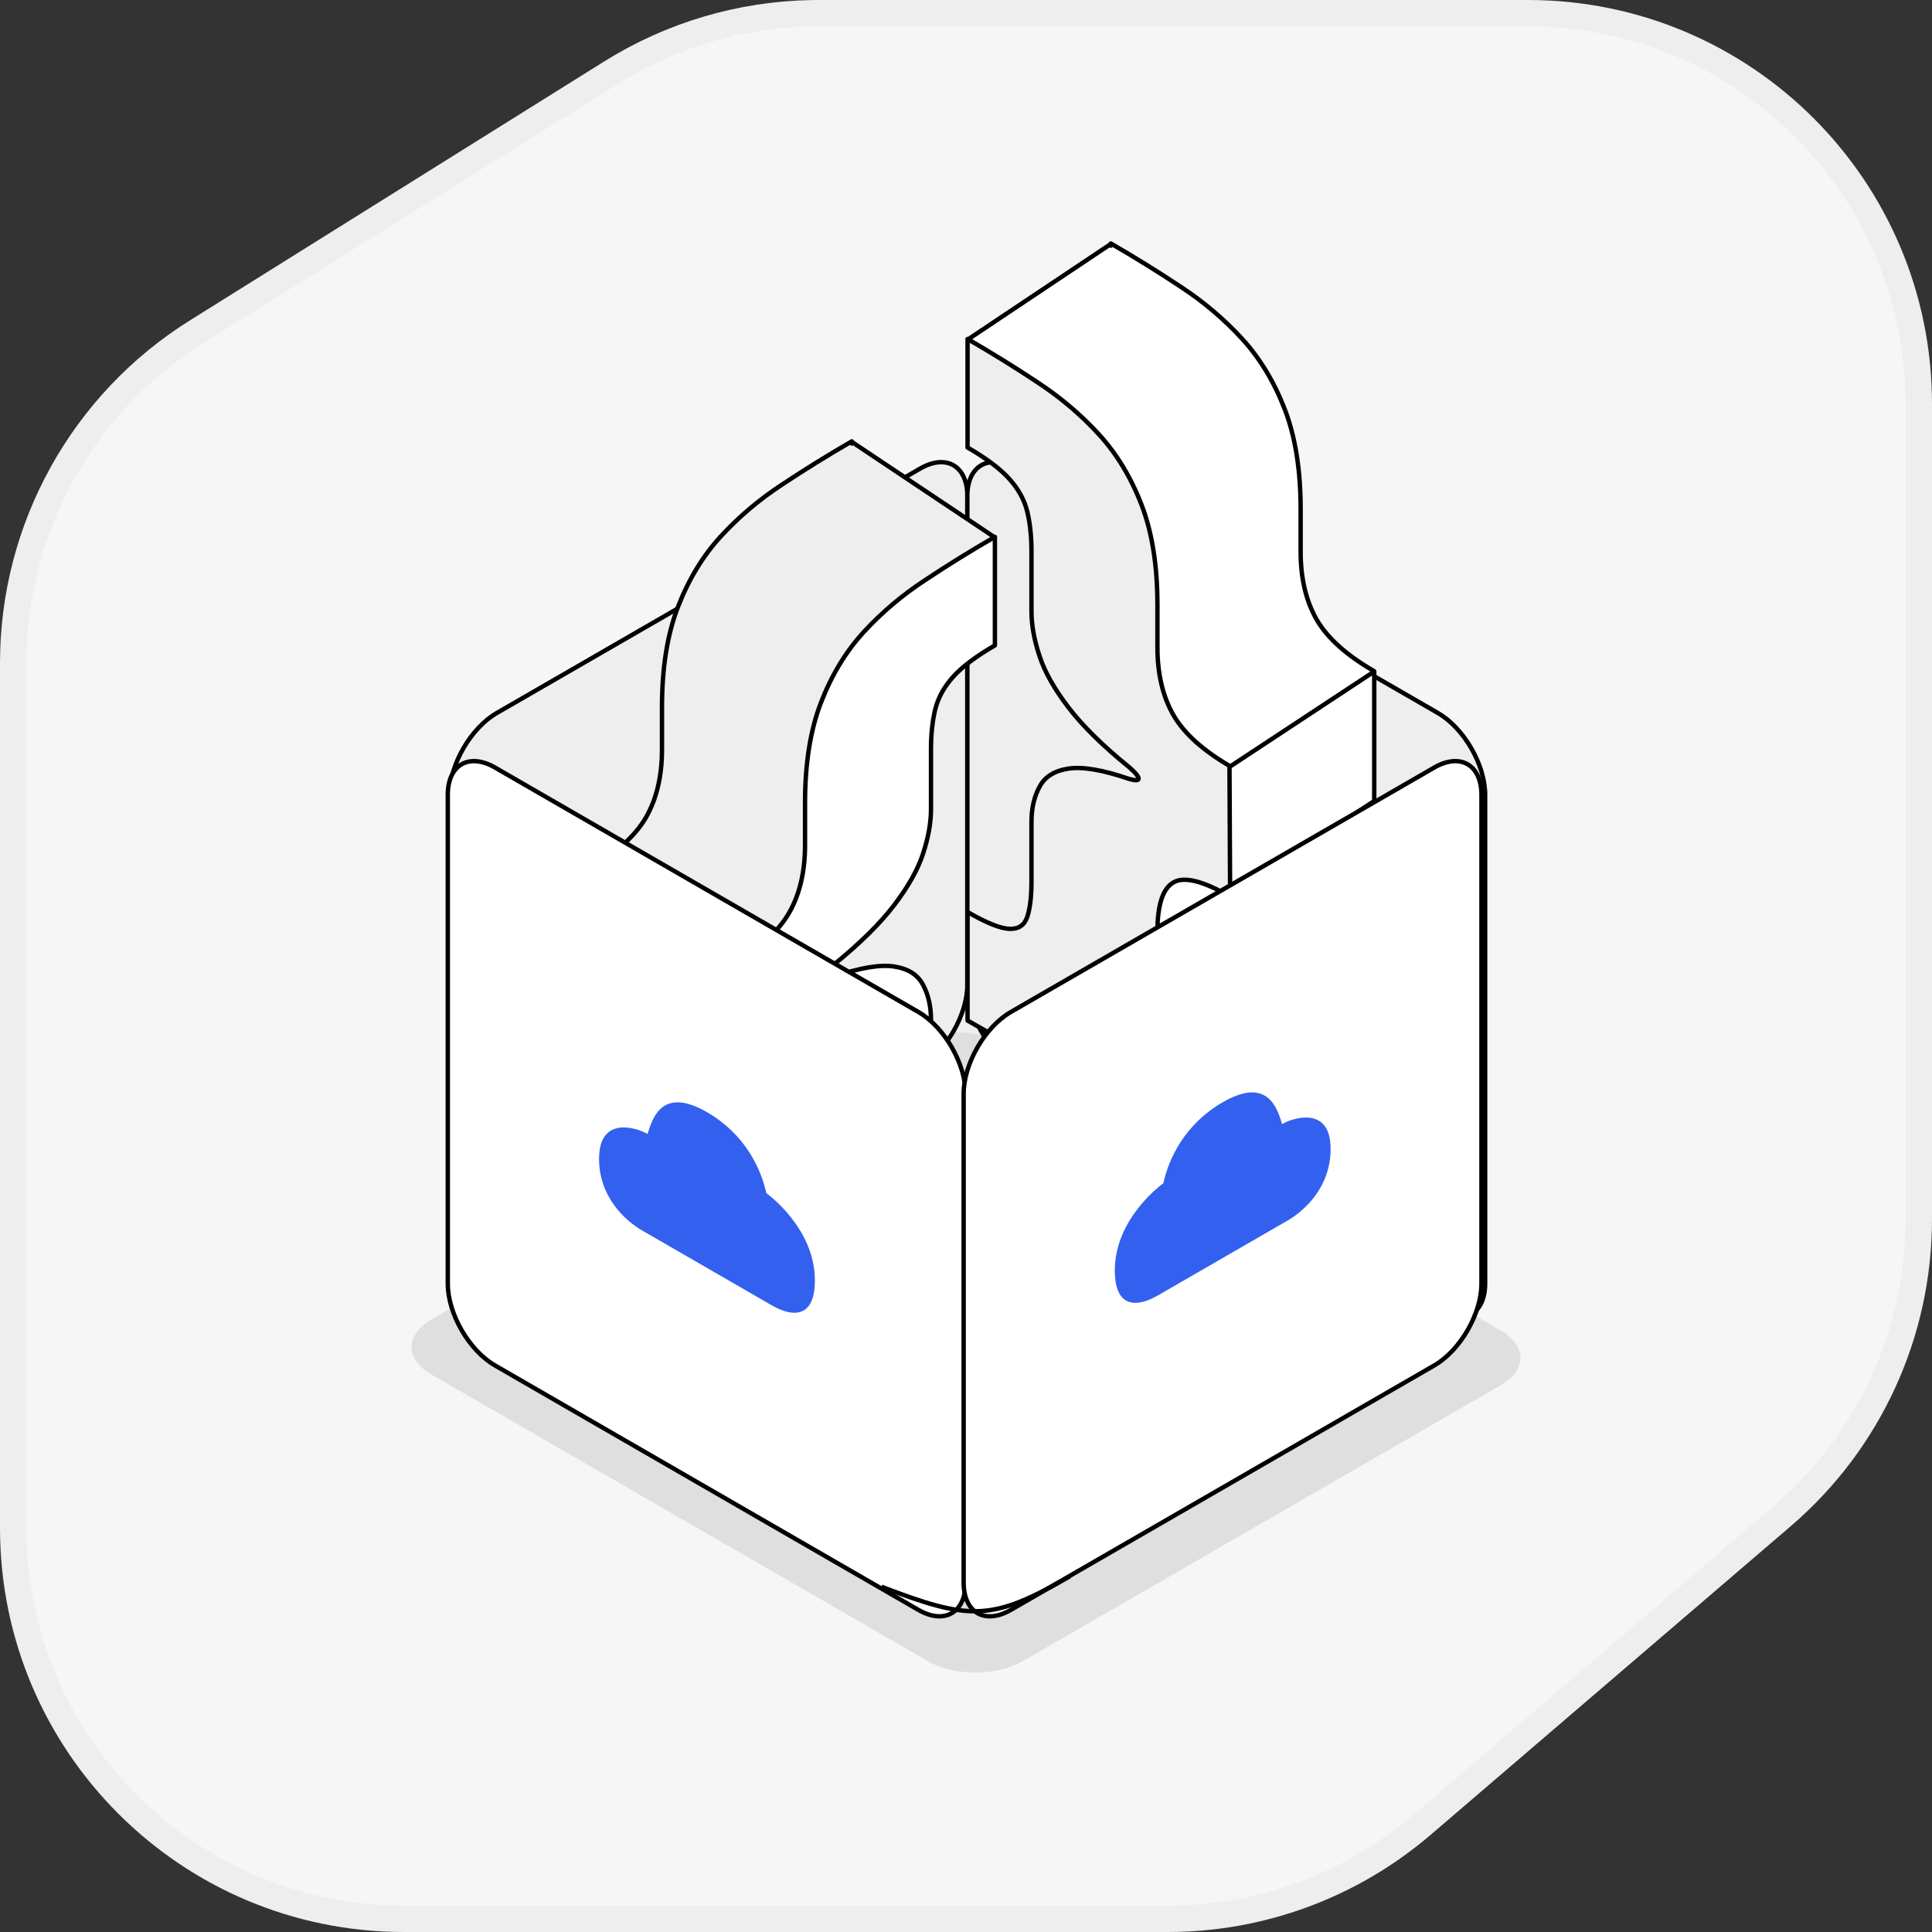 <?xml version="1.0" encoding="UTF-8"?> <svg xmlns="http://www.w3.org/2000/svg" width="220" height="220" viewBox="0 0 220 220" fill="none"><rect x="0" y="0" width="220" height="220" fill="#333333" stroke="none"/><g clip-path="url(#clip0_274_234)"><path d="M93.192 1.5H174C198.577 1.5 218.5 21.423 218.5 46V138.843C218.5 151.833 212.823 164.176 202.96 172.63L161.943 207.787C153.878 214.7 143.606 218.5 132.983 218.5H46C21.423 218.5 1.5 198.577 1.5 174V75.495C1.5 60.152 9.404 45.892 22.415 37.76L69.607 8.264C76.459 3.982 84.343 1.649 92.411 1.507L93.192 1.5Z" fill="#F6F6F6" stroke="#EEEEEE" stroke-width="3"></path><path d="M59.264 85.426L60.473 81.8L157.399 80.043L160.826 83.009L163.244 86.636L164.453 87.845L165.662 90.263L165.059 95.642L119.527 179.617L116.123 182.595L111.868 183.446H107.612L102.931 181.744L54.427 95.099L56.845 92.383L59.264 85.426Z" fill="#EEEEEE" stroke="black" stroke-width="0.5"></path><path d="M49.095 150.282C46.121 151.998 46.121 154.782 49.095 156.499L105.682 189.169C108.656 190.886 113.477 190.886 116.45 189.169L170.906 157.729C173.879 156.013 173.879 153.229 170.906 151.513L114.318 118.842C111.345 117.125 106.524 117.125 103.55 118.842L49.095 150.282Z" fill="#DFDFDF"></path><path d="M110.153 56.471C110.153 53.038 107.743 51.646 104.769 53.363L56.574 81.189C53.601 82.905 51.19 87.08 51.19 90.514L51.19 146.165C51.19 149.598 53.601 150.99 56.574 149.273L104.769 121.448C107.743 119.731 110.153 115.556 110.153 112.123L110.153 56.471Z" fill="#EEEEEE" stroke="black" stroke-width="0.5"></path><path d="M110.153 56.471C110.153 53.038 112.564 51.646 115.537 53.363L163.733 81.189C166.706 82.905 169.116 87.08 169.116 90.514L169.116 146.165C169.116 149.598 166.706 150.99 163.733 149.273L115.537 121.448C112.564 119.731 110.153 115.556 110.153 112.123L110.153 56.471Z" fill="#EEEEEE" stroke="black" stroke-width="0.5"></path><path d="M97.001 50.51L97.086 50.378L113.188 61.136L110.579 67.488L100.194 77.132L95.848 100.246L89.723 111.214V112.049C89.723 113.758 89.883 115.097 90.205 116.065C90.526 117.013 91.203 117.466 92.238 117.425C93.272 117.383 94.86 116.745 97.001 115.51V127.868C96.663 128.063 96.327 128.254 95.992 128.444L98.18 132.025L95.755 144.72L79.541 133.872C78.629 133.476 77.839 132.798 77.173 131.838C75.978 130.097 75.381 127.002 75.381 122.554V117.734C75.381 114.706 74.774 112.842 73.561 112.141C72.424 111.466 70.44 111.903 67.61 113.454L67.033 113.779V98.949C70.172 97.136 72.348 95.179 73.561 93.078C74.774 90.957 75.381 88.382 75.381 85.354V80.534C75.381 76.085 75.978 72.3 77.173 69.18C78.386 66.028 80.01 63.341 82.043 61.116C84.095 58.881 86.414 56.914 89.001 55.215C91.587 53.495 94.254 51.842 97.001 50.256V50.51Z" fill="#EEEEEE"></path><path d="M97.001 50.51H96.751C96.751 50.62 96.823 50.718 96.929 50.749C97.035 50.781 97.15 50.739 97.21 50.646L97.001 50.51ZM97.086 50.378L97.225 50.17C97.17 50.133 97.102 50.12 97.036 50.133C96.971 50.146 96.913 50.185 96.877 50.241L97.086 50.378ZM113.188 61.136L113.419 61.231C113.464 61.12 113.426 60.994 113.327 60.928L113.188 61.136ZM110.579 67.488L110.749 67.671C110.775 67.647 110.796 67.617 110.81 67.583L110.579 67.488ZM100.194 77.132L100.024 76.948C99.984 76.985 99.958 77.033 99.948 77.085L100.194 77.132ZM95.848 100.246L96.066 100.368C96.08 100.344 96.089 100.319 96.094 100.292L95.848 100.246ZM89.723 111.214L89.505 111.092C89.484 111.129 89.473 111.171 89.473 111.214H89.723ZM89.723 112.049L89.473 112.049V112.049L89.723 112.049ZM90.205 116.065L89.967 116.144L89.968 116.146L90.205 116.065ZM92.238 117.425L92.248 117.674L92.248 117.674L92.238 117.425ZM97.001 115.51H97.251C97.251 115.42 97.203 115.338 97.126 115.293C97.048 115.248 96.953 115.248 96.876 115.293L97.001 115.51ZM97.001 127.868L97.126 128.085C97.203 128.04 97.251 127.957 97.251 127.868H97.001ZM95.992 128.444L95.868 128.227C95.809 128.26 95.767 128.316 95.75 128.382C95.733 128.447 95.743 128.517 95.778 128.575L95.992 128.444ZM98.18 132.025L98.426 132.072C98.437 132.011 98.426 131.948 98.394 131.895L98.18 132.025ZM95.755 144.72L95.616 144.927C95.686 144.974 95.775 144.983 95.852 144.95C95.929 144.918 95.985 144.849 96.001 144.767L95.755 144.72ZM79.541 133.872L79.68 133.664C79.668 133.656 79.655 133.649 79.641 133.643L79.541 133.872ZM77.173 131.838L76.967 131.979L76.968 131.98L77.173 131.838ZM75.381 122.554L75.131 122.554V122.554L75.381 122.554ZM75.381 117.734L75.631 117.734V117.734L75.381 117.734ZM73.561 112.141L73.433 112.356L73.436 112.358L73.561 112.141ZM67.61 113.454L67.49 113.235L67.487 113.236L67.61 113.454ZM67.033 113.779H66.783C66.783 113.868 66.83 113.95 66.907 113.995C66.983 114.04 67.078 114.041 67.155 113.997L67.033 113.779ZM67.033 98.949L66.908 98.733C66.83 98.777 66.783 98.86 66.783 98.949H67.033ZM73.561 93.078L73.778 93.203L73.778 93.202L73.561 93.078ZM75.381 85.354L75.631 85.354V85.354H75.381ZM75.381 80.534L75.131 80.534V80.534H75.381ZM77.173 69.18L76.94 69.09L76.94 69.09L77.173 69.18ZM82.043 61.116L81.859 60.947L81.859 60.947L82.043 61.116ZM89.001 55.215L89.138 55.424L89.139 55.423L89.001 55.215ZM97.001 50.256H97.251C97.251 50.166 97.203 50.084 97.126 50.039C97.048 49.995 96.953 49.995 96.876 50.039L97.001 50.256ZM97.001 50.51L97.21 50.646L97.296 50.514L97.086 50.378L96.877 50.241L96.791 50.373L97.001 50.51ZM97.086 50.378L96.948 50.586L113.049 61.343L113.188 61.136L113.327 60.928L97.225 50.17L97.086 50.378ZM113.188 61.136L112.957 61.041L110.347 67.393L110.579 67.488L110.81 67.583L113.419 61.231L113.188 61.136ZM110.579 67.488L110.408 67.305L100.024 76.948L100.194 77.132L100.364 77.315L110.749 67.671L110.579 67.488ZM100.194 77.132L99.948 77.085L95.602 100.2L95.848 100.246L96.094 100.292L100.44 77.178L100.194 77.132ZM95.848 100.246L95.63 100.124L89.505 111.092L89.723 111.214L89.941 111.336L96.066 100.368L95.848 100.246ZM89.723 111.214H89.473V112.049H89.723H89.973V111.214H89.723ZM89.723 112.049L89.473 112.049C89.473 113.769 89.634 115.139 89.967 116.144L90.205 116.065L90.442 115.987C90.133 115.055 89.973 113.747 89.973 112.049L89.723 112.049ZM90.205 116.065L89.968 116.146C90.142 116.659 90.421 117.06 90.815 117.324C91.208 117.587 91.692 117.697 92.248 117.674L92.238 117.425L92.228 117.175C91.749 117.194 91.377 117.098 91.093 116.908C90.809 116.718 90.588 116.419 90.441 115.985L90.205 116.065ZM92.238 117.425L92.248 117.674C92.806 117.652 93.492 117.471 94.298 117.147C95.106 116.822 96.049 116.348 97.126 115.726L97.001 115.51L96.876 115.293C95.811 115.907 94.891 116.37 94.111 116.683C93.329 116.998 92.704 117.156 92.228 117.175L92.238 117.425ZM97.001 115.51H96.751V127.868H97.001H97.251V115.51H97.001ZM97.001 127.868L96.876 127.652C96.539 127.846 96.203 128.037 95.868 128.227L95.992 128.444L96.115 128.662C96.45 128.472 96.787 128.28 97.126 128.085L97.001 127.868ZM95.992 128.444L95.778 128.575L97.967 132.156L98.18 132.025L98.394 131.895L96.205 128.314L95.992 128.444ZM98.18 132.025L97.935 131.978L95.51 144.673L95.755 144.72L96.001 144.767L98.426 132.072L98.18 132.025ZM95.755 144.72L95.894 144.512L79.68 133.664L79.541 133.872L79.403 134.08L95.616 144.927L95.755 144.72ZM79.541 133.872L79.641 133.643C78.778 133.268 78.022 132.624 77.379 131.695L77.173 131.838L76.968 131.98C77.655 132.972 78.48 133.683 79.442 134.101L79.541 133.872ZM77.173 131.838L77.379 131.696C76.231 130.023 75.631 126.997 75.631 122.554L75.381 122.554L75.131 122.554C75.131 127.008 75.726 130.171 76.967 131.979L77.173 131.838ZM75.381 122.554H75.631V117.734H75.381H75.131V122.554H75.381ZM75.381 117.734L75.631 117.734C75.631 116.207 75.478 114.955 75.164 113.988C74.849 113.02 74.364 112.316 73.686 111.925L73.561 112.141L73.436 112.358C73.971 112.667 74.396 113.246 74.688 114.142C74.981 115.04 75.131 116.234 75.131 117.734L75.381 117.734ZM73.561 112.141L73.689 111.927C73.043 111.543 72.188 111.493 71.166 111.719C70.142 111.945 68.915 112.454 67.49 113.235L67.61 113.454L67.73 113.673C69.135 112.903 70.315 112.419 71.274 112.207C72.236 111.995 72.942 112.065 73.433 112.356L73.561 112.141ZM67.61 113.454L67.487 113.236L66.91 113.561L67.033 113.779L67.155 113.997L67.733 113.672L67.61 113.454ZM67.033 113.779H67.283V98.949H67.033H66.783V113.779H67.033ZM67.033 98.949L67.158 99.166C70.318 97.341 72.534 95.356 73.778 93.203L73.561 93.078L73.344 92.953C72.162 95.002 70.027 96.932 66.908 98.733L67.033 98.949ZM73.561 93.078L73.778 93.202C75.017 91.035 75.631 88.415 75.631 85.354L75.381 85.354L75.131 85.354C75.131 88.349 74.531 90.878 73.344 92.954L73.561 93.078ZM75.381 85.354H75.631V80.534H75.381H75.131V85.354H75.381ZM75.381 80.534L75.631 80.534C75.631 76.106 76.226 72.353 77.407 69.269L77.173 69.18L76.94 69.09C75.731 72.247 75.131 76.064 75.131 80.534L75.381 80.534ZM77.173 69.18L77.407 69.269C78.61 66.144 80.218 63.484 82.228 61.285L82.043 61.116L81.859 60.947C79.802 63.197 78.163 65.913 76.94 69.09L77.173 69.18ZM82.043 61.116L82.228 61.285C84.265 59.066 86.568 57.112 89.138 55.424L89.001 55.215L88.863 55.006C86.26 56.716 83.925 58.697 81.859 60.947L82.043 61.116ZM89.001 55.215L89.139 55.423C91.721 53.706 94.383 52.056 97.126 50.472L97.001 50.256L96.876 50.039C94.124 51.628 91.453 53.284 88.862 55.007L89.001 55.215ZM97.001 50.256H96.751V50.51H97.001H97.251V50.256H97.001Z" fill="black"></path><path d="M89.852 103.956C88.639 106.057 86.463 108.014 83.323 109.827L83.323 124.657C86.463 122.844 88.639 122.298 89.852 123.019C91.065 123.72 91.671 125.584 91.671 128.612L91.671 133.431C91.671 137.881 92.269 140.975 93.464 142.716C94.677 144.467 96.3 145.28 98.334 145.157C100.385 145.023 102.704 144.312 105.291 143.025C107.877 141.758 110.544 140.332 113.291 138.746L113.291 126.387C111.151 127.623 109.563 128.261 108.529 128.303C107.494 128.344 106.816 127.891 106.495 126.943C106.174 125.975 106.013 124.636 106.013 122.927L106.013 116.129C106.013 114.585 105.71 113.256 105.104 112.144C104.515 111.001 103.418 110.305 101.812 110.058C100.207 109.811 97.915 110.197 94.936 111.217C92.907 111.822 94.091 110.563 94.936 109.857C97.915 107.437 100.207 105.177 101.812 103.076C103.418 100.975 104.515 99.023 105.104 97.221C105.71 95.388 106.013 93.698 106.013 92.154L106.013 85.356C106.013 83.626 106.174 82.102 106.495 80.784C106.816 79.466 107.494 78.23 108.529 77.076C109.563 75.923 111.151 74.728 113.291 73.492L113.291 61.134C110.544 62.72 107.877 64.373 105.291 66.093C102.704 67.792 100.385 69.759 98.334 71.994C96.3 74.218 94.677 76.906 93.464 80.058C92.269 83.178 91.671 86.963 91.671 91.412L91.671 96.232C91.671 99.26 91.065 101.835 89.852 103.956Z" fill="white" stroke="black" stroke-width="0.5" stroke-linejoin="round"></path><path d="M66.983 98.997L83.467 109.862L83.394 124.613L66.983 113.738V98.997Z" fill="white" stroke="black" stroke-width="0.5" stroke-linejoin="round"></path><path d="M126.487 27.976L126.401 27.844L110.299 38.602L112.909 44.955L123.293 54.598L127.638 77.713L133.764 88.681V89.515C133.764 91.225 133.604 92.564 133.283 93.532C132.962 94.479 132.284 94.932 131.25 94.891C130.215 94.85 128.627 94.212 126.487 92.976V105.335C126.824 105.529 127.161 105.721 127.496 105.911L125.307 109.492L127.732 122.186L143.942 111.339C144.856 110.943 145.648 110.266 146.314 109.304C147.509 107.564 148.106 104.469 148.106 100.02V95.201C148.106 92.173 148.712 90.308 149.925 89.608C151.063 88.932 153.047 89.37 155.877 90.921L156.455 91.246V76.416C153.315 74.603 151.138 72.645 149.925 70.545C148.713 68.423 148.106 65.849 148.106 62.821V58.001C148.106 53.552 147.509 49.767 146.314 46.646C145.101 43.495 143.477 40.807 141.444 38.583C139.392 36.348 137.073 34.381 134.487 32.681C131.9 30.961 129.234 29.308 126.487 27.722V27.976Z" fill="white"></path><path d="M126.487 27.976H126.737C126.737 28.087 126.664 28.184 126.558 28.216C126.452 28.247 126.338 28.205 126.277 28.113L126.487 27.976ZM126.401 27.844L126.262 27.637C126.318 27.599 126.386 27.586 126.451 27.599C126.516 27.613 126.574 27.652 126.61 27.708L126.401 27.844ZM110.299 38.602L110.068 38.697C110.023 38.587 110.061 38.46 110.16 38.394L110.299 38.602ZM112.909 44.955L112.739 45.138C112.712 45.113 112.691 45.083 112.677 45.05L112.909 44.955ZM123.293 54.598L123.464 54.415C123.503 54.452 123.529 54.499 123.539 54.552L123.293 54.598ZM127.638 77.713L127.42 77.834C127.407 77.811 127.397 77.785 127.392 77.759L127.638 77.713ZM133.764 88.681L133.982 88.559C134.003 88.597 134.014 88.639 134.014 88.681H133.764ZM133.764 89.515L134.014 89.515V89.515L133.764 89.515ZM133.283 93.532L133.52 93.611L133.519 93.612L133.283 93.532ZM131.25 94.891L131.24 95.141L131.24 95.141L131.25 94.891ZM126.487 92.976H126.237C126.237 92.887 126.284 92.804 126.362 92.76C126.439 92.715 126.534 92.715 126.612 92.76L126.487 92.976ZM126.487 105.335L126.362 105.551C126.284 105.506 126.237 105.424 126.237 105.335H126.487ZM127.496 105.911L127.619 105.693C127.678 105.727 127.721 105.783 127.738 105.848C127.755 105.914 127.744 105.983 127.709 106.041L127.496 105.911ZM125.307 109.492L125.062 109.539C125.05 109.478 125.061 109.414 125.094 109.361L125.307 109.492ZM127.732 122.186L127.871 122.394C127.801 122.441 127.713 122.449 127.635 122.417C127.558 122.384 127.502 122.315 127.486 122.233L127.732 122.186ZM143.942 111.339L143.803 111.132C143.815 111.123 143.829 111.116 143.842 111.11L143.942 111.339ZM146.314 109.304L146.52 109.446L146.519 109.447L146.314 109.304ZM148.106 100.02L148.356 100.02V100.02L148.106 100.02ZM148.106 95.201L147.856 95.201V95.201L148.106 95.201ZM149.925 89.608L150.053 89.823L150.05 89.825L149.925 89.608ZM155.877 90.921L155.998 90.701L156 90.703L155.877 90.921ZM156.455 91.246H156.705C156.705 91.335 156.657 91.417 156.581 91.462C156.504 91.506 156.409 91.507 156.332 91.463L156.455 91.246ZM156.455 76.416L156.58 76.199C156.657 76.244 156.705 76.326 156.705 76.416H156.455ZM149.925 70.545L149.709 70.67L149.708 70.669L149.925 70.545ZM148.106 62.821L147.856 62.821V62.821H148.106ZM148.106 58.001L148.356 58.001V58.001H148.106ZM146.314 46.646L146.547 46.556L146.547 46.557L146.314 46.646ZM141.444 38.583L141.628 38.414L141.628 38.414L141.444 38.583ZM134.487 32.681L134.35 32.89L134.348 32.889L134.487 32.681ZM126.487 27.722H126.237C126.237 27.633 126.284 27.55 126.362 27.506C126.439 27.461 126.534 27.461 126.612 27.506L126.487 27.722ZM126.487 27.976L126.277 28.113L126.191 27.981L126.401 27.844L126.61 27.708L126.696 27.84L126.487 27.976ZM126.401 27.844L126.54 28.052L110.438 38.81L110.299 38.602L110.16 38.394L126.262 27.637L126.401 27.844ZM110.299 38.602L110.531 38.507L113.14 44.86L112.909 44.955L112.677 45.05L110.068 38.697L110.299 38.602ZM112.909 44.955L113.079 44.772L123.464 54.415L123.293 54.598L123.123 54.782L112.739 45.138L112.909 44.955ZM123.293 54.598L123.539 54.552L127.884 77.666L127.638 77.713L127.392 77.759L123.048 54.644L123.293 54.598ZM127.638 77.713L127.856 77.591L133.982 88.559L133.764 88.681L133.546 88.803L127.42 77.834L127.638 77.713ZM133.764 88.681H134.014V89.515H133.764H133.514V88.681H133.764ZM133.764 89.515L134.014 89.515C134.014 91.236 133.853 92.606 133.52 93.611L133.283 93.532L133.045 93.453C133.354 92.522 133.514 91.214 133.514 89.515L133.764 89.515ZM133.283 93.532L133.519 93.612C133.345 94.126 133.067 94.526 132.673 94.79C132.279 95.053 131.795 95.163 131.24 95.141L131.25 94.891L131.259 94.641C131.738 94.66 132.11 94.564 132.395 94.374C132.678 94.185 132.899 93.885 133.046 93.452L133.283 93.532ZM131.25 94.891L131.24 95.141C130.681 95.119 129.995 94.937 129.19 94.614C128.381 94.289 127.438 93.814 126.362 93.193L126.487 92.976L126.612 92.76C127.676 93.374 128.597 93.836 129.376 94.15C130.158 94.464 130.783 94.623 131.259 94.641L131.25 94.891ZM126.487 92.976H126.737V105.335H126.487H126.237V92.976H126.487ZM126.487 105.335L126.612 105.118C126.948 105.312 127.284 105.503 127.619 105.693L127.496 105.911L127.372 106.128C127.037 105.938 126.7 105.746 126.362 105.551L126.487 105.335ZM127.496 105.911L127.709 106.041L125.52 109.622L125.307 109.492L125.094 109.361L127.282 105.78L127.496 105.911ZM125.307 109.492L125.553 109.445L127.977 122.139L127.732 122.186L127.486 122.233L125.062 109.539L125.307 109.492ZM127.732 122.186L127.593 121.978L143.803 111.132L143.942 111.339L144.081 111.547L127.871 122.394L127.732 122.186ZM143.942 111.339L143.842 111.11C144.707 110.735 145.464 110.092 146.108 109.162L146.314 109.304L146.519 109.447C145.831 110.44 145.005 111.151 144.041 111.569L143.942 111.339ZM146.314 109.304L146.108 109.163C147.256 107.49 147.856 104.464 147.856 100.02L148.106 100.02L148.356 100.02C148.356 104.474 147.761 107.638 146.52 109.446L146.314 109.304ZM148.106 100.02H147.856V95.201H148.106H148.356V100.02H148.106ZM148.106 95.201L147.856 95.201C147.856 93.673 148.009 92.421 148.323 91.454C148.638 90.487 149.122 89.783 149.8 89.391L149.925 89.608L150.05 89.825C149.515 90.133 149.09 90.712 148.799 91.609C148.507 92.507 148.356 93.701 148.356 95.201L148.106 95.201ZM149.925 89.608L149.798 89.393C150.444 89.009 151.298 88.96 152.32 89.185C153.345 89.411 154.572 89.92 155.998 90.701L155.877 90.921L155.757 91.14C154.352 90.37 153.172 89.885 152.213 89.673C151.25 89.461 150.544 89.531 150.053 89.823L149.925 89.608ZM155.877 90.921L156 90.703L156.577 91.028L156.455 91.246L156.332 91.463L155.755 91.138L155.877 90.921ZM156.455 91.246H156.205V76.416H156.455H156.705V91.246H156.455ZM156.455 76.416L156.33 76.632C153.169 74.808 150.952 72.823 149.709 70.67L149.925 70.545L150.142 70.42C151.325 72.468 153.461 74.398 156.58 76.199L156.455 76.416ZM149.925 70.545L149.708 70.669C148.469 68.501 147.856 65.882 147.856 62.821L148.106 62.821L148.356 62.821C148.356 65.815 148.956 68.345 150.142 70.421L149.925 70.545ZM148.106 62.821H147.856V58.001H148.106H148.356V62.821H148.106ZM148.106 58.001L147.856 58.001C147.856 53.573 147.262 49.82 146.081 46.736L146.314 46.646L146.547 46.557C147.756 49.714 148.356 53.531 148.356 58.001L148.106 58.001ZM146.314 46.646L146.081 46.736C144.878 43.61 143.269 40.95 141.259 38.751L141.444 38.583L141.628 38.414C143.685 40.664 145.324 43.379 146.547 46.556L146.314 46.646ZM141.444 38.583L141.26 38.752C139.223 36.532 136.919 34.578 134.35 32.89L134.487 32.681L134.624 32.472C137.227 34.183 139.562 36.163 141.628 38.414L141.444 38.583ZM134.487 32.681L134.348 32.889C131.766 31.173 129.104 29.522 126.362 27.939L126.487 27.722L126.612 27.506C129.363 29.094 132.034 30.75 134.625 32.473L134.487 32.681ZM126.487 27.722H126.737V27.976H126.487H126.237V27.722H126.487Z" fill="black"></path><path d="M133.617 81.423C134.83 83.524 137.006 85.481 140.146 87.293L140.146 102.124C137.006 100.311 134.83 99.765 133.617 100.486C132.404 101.187 131.798 103.051 131.798 106.079L131.798 110.898C131.798 115.348 131.2 118.442 130.005 120.183C128.792 121.934 127.169 122.747 125.135 122.624C123.084 122.49 120.765 121.779 118.178 120.492C115.592 119.225 112.925 117.799 110.178 116.213L110.178 103.854C112.319 105.09 113.906 105.728 114.941 105.77C115.975 105.811 116.653 105.358 116.974 104.41C117.295 103.442 117.456 102.103 117.456 100.394L117.456 93.596C117.456 92.052 117.759 90.723 118.366 89.611C118.954 88.468 120.051 87.772 121.657 87.525C123.262 87.278 125.554 87.664 128.533 88.684C130.562 89.289 129.379 88.03 128.533 87.324C125.554 84.904 123.262 82.644 121.657 80.543C120.051 78.442 118.954 76.49 118.366 74.688C117.759 72.855 117.456 71.165 117.456 69.621L117.456 62.823C117.456 61.093 117.295 59.569 116.974 58.251C116.653 56.932 115.975 55.697 114.941 54.543C113.906 53.39 112.319 52.195 110.178 50.959L110.178 38.6C112.925 40.187 115.592 41.84 118.178 43.559C120.765 45.259 123.084 47.226 125.135 49.461C127.169 51.685 128.792 54.373 130.005 57.525C131.2 60.645 131.798 64.43 131.798 68.879L131.798 73.699C131.798 76.727 132.404 79.302 133.617 81.423Z" fill="#EEEEEE" stroke="black" stroke-width="0.5" stroke-linejoin="round"></path><path d="M156.486 76.464L140.003 87.329L140.076 102.08L156.486 91.205V76.464Z" fill="white" stroke="black" stroke-width="0.5" stroke-linejoin="round"></path><path d="M50.991 90.514C50.991 87.081 53.402 85.689 56.375 87.406L104.57 115.232C107.544 116.948 109.954 121.123 109.954 124.557L109.954 180.208C109.954 183.641 107.544 185.033 104.57 183.316L56.375 155.491C53.402 153.774 50.991 149.599 50.991 146.166L50.991 90.514Z" fill="white" stroke="black" stroke-width="0.5"></path><g clip-path="url(#clip1_274_234)"><path d="M68.217 131.964C68.217 136.221 71.084 138.94 73.132 140.122L87.876 148.635C90.333 150.054 92.791 150.054 92.791 145.797C92.791 139.768 87.261 135.866 87.261 135.866C86.647 133.028 84.804 129.127 80.504 126.644C75.589 123.806 74.36 126.999 73.746 129.127C72.517 128.417 68.217 126.999 68.217 131.964Z" fill="#3360EF"></path></g><path d="M168.696 90.514C168.696 87.081 166.286 85.689 163.312 87.406L115.117 115.231C112.144 116.948 109.733 121.123 109.733 124.557V180.208C109.733 183.641 112.144 185.033 115.117 183.316L163.312 155.491C166.286 153.774 168.696 149.599 168.696 146.166V90.514Z" fill="white" stroke="black" stroke-width="0.5"></path><g clip-path="url(#clip2_274_234)"><path d="M151.52 130.836C151.52 135.093 148.653 137.812 146.605 138.994L131.861 147.507C129.404 148.926 126.946 148.926 126.946 144.669C126.946 138.64 132.475 134.738 132.475 134.738C133.09 131.9 134.933 127.999 139.233 125.516C144.148 122.678 145.377 125.871 145.991 127.999C147.22 127.289 151.52 125.871 151.52 130.836Z" fill="#3360EF"></path></g><path d="M121.81 179.501C112.966 184.607 110.485 184.566 100.383 180.686" stroke="black" stroke-width="0.5"></path></g><defs><clipPath id="clip0_274_234"><rect width="220" height="220" fill="white"></rect></clipPath><clipPath id="clip1_274_234"><rect width="34.05" height="34.05" fill="white" transform="matrix(0.866 0.5 -2.20305e-08 1 65.731 111.243)"></rect></clipPath><clipPath id="clip2_274_234"><rect width="34.05" height="34.05" fill="white" transform="matrix(-0.866 0.5 2.20305e-08 1 153.956 110.12)"></rect></clipPath></defs></svg> 
